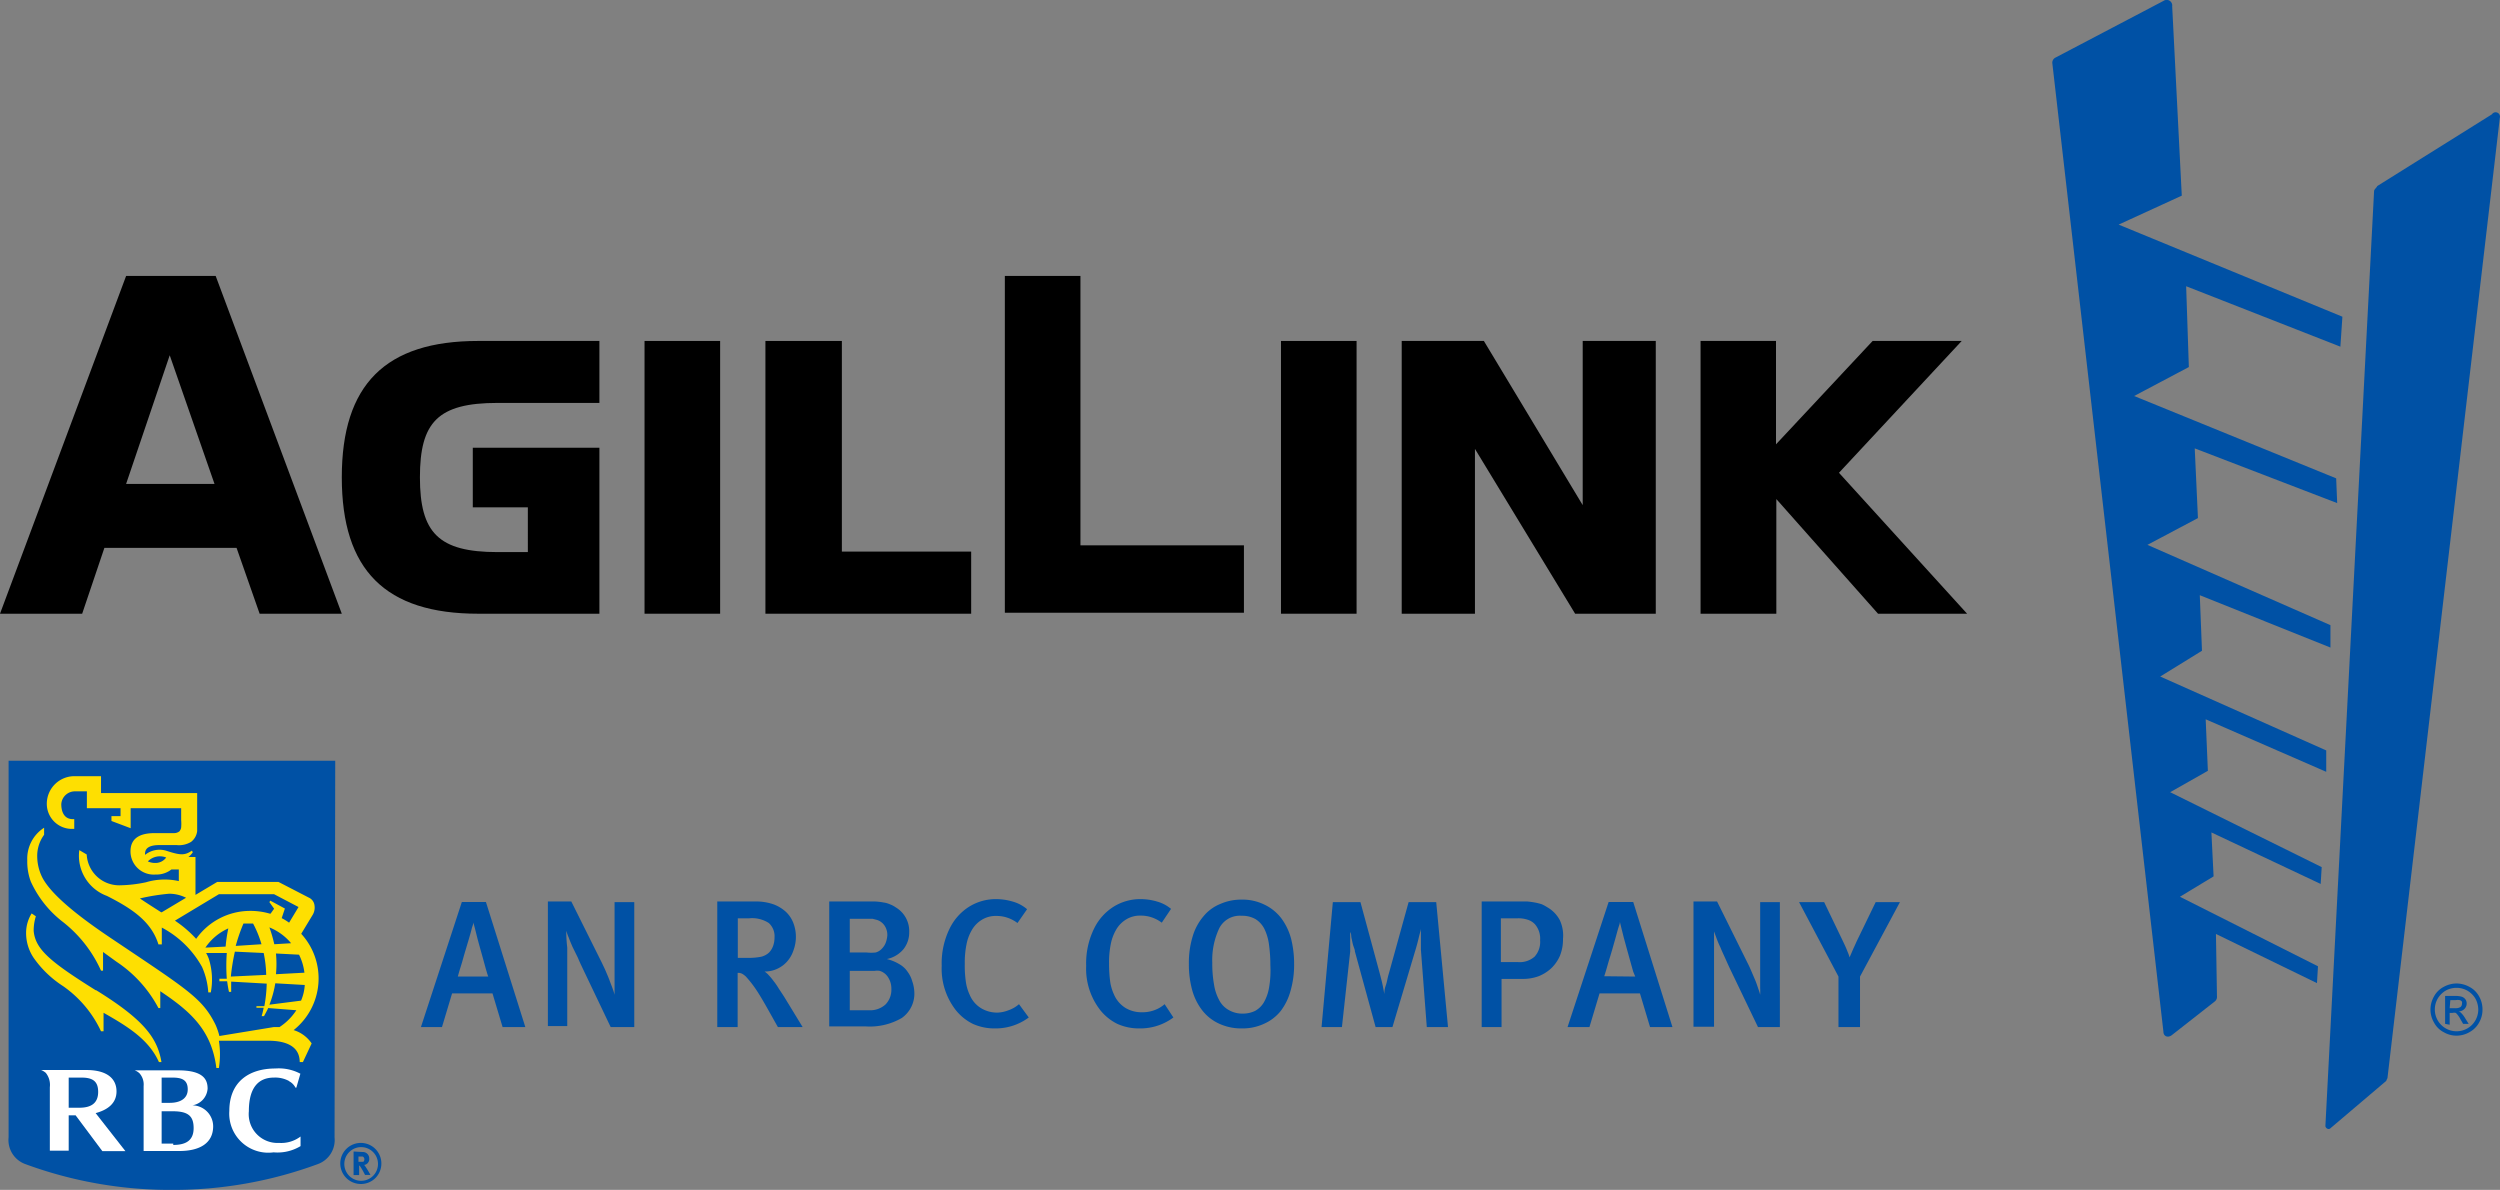 <svg id="Layer_1" data-name="Layer 1" xmlns="http://www.w3.org/2000/svg" viewBox="0 0 148.48 70.67"><rect x="0" y="0" width="148.48" height="70.67" fill="#808080" stroke="none"/><defs><style>.cls-1{fill:#0051a5;}.cls-2{fill:#fedf01;}.cls-3{fill:#fff;}</style></defs><path class="cls-1" d="M19.87,67.55a1.52,1.52,0,0,1-1,1.59,24.77,24.77,0,0,1-8.68,1.53,24.85,24.85,0,0,1-8.68-1.53,1.52,1.52,0,0,1-1-1.59V45.18h19.4Z"/><path class="cls-2" d="M5.68,58.81C3,57.13,2.1,56.39,2,55.29a2.83,2.83,0,0,1,.13-.87l-.25-.17a2.19,2.19,0,0,0-.33,1.14A2.64,2.64,0,0,0,2,56.89a6.27,6.27,0,0,0,1.75,1.68A6.73,6.73,0,0,1,6,61.25h.15v-1.1c1.42.81,2.68,1.57,3.29,2.93h.15c-.24-1.41-1-2.49-3.88-4.27"/><path class="cls-2" d="M13.56,55.14a3.22,3.22,0,0,0-1.36,1.14l1.2-.06a9.06,9.06,0,0,1,.16-1.08m4.32,4.29a2.76,2.76,0,0,0,.22-.93l-1.75-.1A6.08,6.08,0,0,1,16,59.67ZM16,55.08a7.72,7.72,0,0,1,.29,1l1-.06A3.29,3.29,0,0,0,16,55.08m-.47,1a6.24,6.24,0,0,0-.5-1.23h-.21l-.36,0A10.21,10.21,0,0,0,14,56.18Zm.86.55a6.43,6.43,0,0,1,0,1.23l1.69-.09a3.24,3.24,0,0,0-.32-1.07Zm-.58,1.27a7,7,0,0,0-.15-1.3l-1.71-.08A12.62,12.62,0,0,0,13.71,58Zm.27-3.65.2-.28L16,53.58l.05-.09.87.47-.19.57a3.29,3.29,0,0,1,.44.27l.56-.93-1.45-.76H13l-2.61,1.57a6.89,6.89,0,0,1,1.26,1.08,3.93,3.93,0,0,1,3.15-1.66,4.14,4.14,0,0,1,1.25.17m-6.44-.09,1.44-.86a2.23,2.23,0,0,0-1-.24,12.18,12.18,0,0,0-1.74.28c.18.13.82.54,1.26.82m.3-3.25a1,1,0,0,0-1.09.23,1.05,1.05,0,0,0,.52.09.78.78,0,0,0,.57-.32m8.12,12.15h-.19c0-1-.91-1.27-1.88-1.27H13A5.12,5.12,0,0,1,13,63.43h-.15c-.28-2.26-1.55-3.37-3.33-4.56v1H9.41a7.52,7.52,0,0,0-2.49-2.75h0l-.8-.58v1.11H6a7.64,7.64,0,0,0-2.26-2.89,6.34,6.34,0,0,1-1.91-2.4,3.39,3.39,0,0,1-.21-1.27,2.18,2.18,0,0,1,1-1.93v.42a2.11,2.11,0,0,0-.41,1.26,2.85,2.85,0,0,0,.31,1.29c.66,1.25,2.87,2.79,4.28,3.73,4.36,2.93,5.23,3.44,6,5a4,4,0,0,1,.23.67L16.26,61c.08,0,.25,0,.34,0a3.41,3.41,0,0,0,1-1l-1.67-.13c-.09.19-.18.35-.25.48h-.14c.05-.17.09-.34.12-.5l-.43,0v-.09l.47,0a8.37,8.37,0,0,0,.14-1.34l-2.11-.12c0,.21,0,.42,0,.61h-.13c-.05-.22-.08-.42-.11-.63l-.46,0v-.15l.44,0a10.21,10.21,0,0,1,0-1.53l-1.23,0a2.11,2.11,0,0,1,.16.34,4.1,4.1,0,0,1,.12,2h-.15A4.44,4.44,0,0,0,12,57.43a5.85,5.85,0,0,0-2.39-2.34v1H9.41C9,54.77,7.92,54,6.35,53.21a2.54,2.54,0,0,1-1.64-2.72l.44.26A1.93,1.93,0,0,0,7.1,52.58a7.94,7.94,0,0,0,1.57-.18,3.85,3.85,0,0,1,1.95-.07v-.69h-.44a1.44,1.44,0,0,1-.94.3,1.38,1.38,0,0,1-1.49-1.37c0-.94.8-1.09,1.45-1.09l1.12,0a.52.52,0,0,0,.33-.1.44.44,0,0,0,.11-.24,2.69,2.69,0,0,0,0-.44V48h-3v1.19l-1.14-.43v-.29h.54V48h-2V47h-.7a.81.81,0,0,0-.82.76c0,.48.19.89.68.89h.09v.58H4.3A1.49,1.49,0,0,1,2.78,47.7a1.64,1.64,0,0,1,1.7-1.6H6v1h5.71v1.47c0,.25,0,.58,0,.79a.94.94,0,0,1-.36.64,1.38,1.38,0,0,1-.87.19c-.14,0-.54,0-1,0-.65,0-.83.21-.86.44a.33.33,0,0,0,0,.14,1.36,1.36,0,0,1,1.23-.25c.86.28,1.11.3,1.55,0l.05.1a1.25,1.25,0,0,1-.26.28h.42v2.25l1.29-.77h3.64l1.8.93a.58.58,0,0,1,.34.47.85.85,0,0,1-.1.54l-.69,1.14a3.92,3.92,0,0,1-.45,5.72,2,2,0,0,1,1.07.79Z"/><path class="cls-3" d="M10.29,67.92H9.6V66h.65c.91,0,1.25.27,1.25,1s-.45,1-1.21,1M10.23,64c.55,0,.92.12.92.7s-.5.8-1.06.8H9.6V64Zm1.1,1.66a1.08,1.08,0,0,0,1-1c0-.52-.22-1.09-1.75-1.09H8v0a.84.84,0,0,1,.28.17,1,1,0,0,1,.25.76v3.86h2.13c1.18,0,2-.45,2-1.47a1.25,1.25,0,0,0-1.32-1.24"/><path class="cls-3" d="M4.08,64h.75c.63,0,1,.18,1,.85s-.42.94-1.11.94H4.08Zm2,4.37H7.45L5.68,66.11c.71-.19,1.24-.58,1.24-1.29s-.5-1.27-1.8-1.27H2.44v0a1,1,0,0,1,.28.17,1.14,1.14,0,0,1,.24.85v3.77H4.08V66.24h.41Z"/><path class="cls-3" d="M17.16,64.21a.9.9,0,0,1,.39.39s.05,0,.05,0l.24-.83a2.73,2.73,0,0,0-1.48-.31c-1.57,0-2.74.79-2.74,2.52a2.32,2.32,0,0,0,2.63,2.46,2.64,2.64,0,0,0,1.6-.37v-.57a1.9,1.9,0,0,1-1.27.38A1.71,1.71,0,0,1,14.78,66c0-1.48.63-2,1.49-2a1.72,1.72,0,0,1,.89.2"/><path class="cls-1" d="M21.29,69h.09c.12,0,.17,0,.2,0a.18.18,0,0,0,.06-.14.17.17,0,0,0-.1-.17l-.15,0h-.1Zm.24-.58a.38.38,0,0,1,.4.39.35.35,0,0,1-.31.38.17.17,0,0,1,.06.06,5.7,5.7,0,0,1,.32.53h-.32l-.12-.23c-.14-.24-.18-.31-.23-.33h0v.57H21V68.39Zm-.08-.29a1,1,0,0,0,0,2,1,1,0,0,0,0-2m0,2.19a1.22,1.22,0,1,1,1.2-1.22,1.21,1.21,0,0,1-1.2,1.22"/><path class="cls-1" d="M128.89,47.05l9,4.45-.06,1-6.49-3.06.13,2.61-2,1.21,8.2,4.13-.06,1-6-2.92.06,3.69a.35.35,0,0,1-.12.31l-2.55,2c-.25.2-.51.07-.51-.19L121.89,3.74a.34.34,0,0,1,.19-.32L128.5.05a.33.33,0,0,1,.51.32l.57,11.25-3.75,1.72,13.29,5.47L139,20.59,129.84,17,130,21.8l-3.25,1.72,12,4.89.06,1.47-8.46-3.25.19,4.14-3,1.59,10.87,4.77v1.33l-7.76-3.11.13,3.3-2.48,1.53,9.86,4.39v1.27L131,42.72l.13,3.06ZM148.47,7,141.8,64c0,.06-.07.13-.07.19L138.42,67c-.12.13-.31,0-.31-.13L141,11.37c0-.13.13-.19.19-.32L148,6.79A.26.26,0,0,1,148.47,7Z"/><path d="M14.05,32.54H6.2L4.88,36.45H0L7.49,16.39h5.32L20.3,36.45H15.42Zm-1.31-3.8L10.08,21.1,7.49,28.74Z"/><path d="M24.94,28.35c0,3.29,1.1,4.44,4.61,4.44h1.8V30.13H28.08V26.59H35.6v9.86H28.4c-5.51,0-8.1-2.59-8.1-8.1s2.59-8.1,8.1-8.1h7.2v3.68H29.55C26,23.93,24.94,25.08,24.94,28.35Z"/><path d="M38.28,20.25h4.49v16.2H38.28Z"/><path d="M45.46,20.25H50V32.76h7.68v3.69H45.46Z"/><path d="M59.68,16.39h4.49v16h9.71v4H59.68Z"/><path d="M76.08,20.25h4.49v16.2H76.08Z"/><path d="M87.6,26.66v9.79H83.25V20.25h4.88L94,30V20.25h4.34v16.2H93.55Z"/><path d="M105.5,29.64v6.81H101V20.25h4.48v6.14l5.74-6.14h5.29l-7.29,7.83,7.61,8.37h-5.29Z"/><path class="cls-1" d="M29.85,61l-.6-2h-2.4l-.6,2H25l2.43-7.43h1.43L31.2,61ZM29,58a2.55,2.55,0,0,1-.09-.27c-.05-.16-.1-.35-.16-.57s-.13-.47-.2-.72-.14-.5-.2-.73l-.15-.6a3.35,3.35,0,0,1-.08-.33h0c0,.1-.07.23-.11.4s-.1.37-.16.58l-.2.67c-.07.23-.13.45-.19.66s-.12.39-.17.56-.08.28-.1.35Z"/><path class="cls-1" d="M36.27,61l-1.66-3.48c-.1-.21-.2-.42-.29-.64L34,56.23c-.08-.19-.16-.37-.22-.54a3.7,3.7,0,0,1-.15-.41l0,0q0,.48.06,1c0,.35,0,.71,0,1.07l0,3.59H32.54V53.54h1.39l1.81,3.63c.08.17.17.35.25.54s.16.37.22.54.13.33.18.48a3.25,3.25,0,0,1,.11.35l0,0q0-.13,0-.39c0-.17,0-.35,0-.55l0-.61c0-.2,0-.39,0-.56l0-3.39h1.17V61Z"/><path class="cls-1" d="M46.2,61l-.64-1.14c-.26-.46-.48-.83-.67-1.11A6.67,6.67,0,0,0,44.3,58a1.3,1.3,0,0,0-.21-.16.53.53,0,0,0-.28-.06V61H42.6V53.54h2.26a3.14,3.14,0,0,1,1.08.17,2.22,2.22,0,0,1,.75.46,1.77,1.77,0,0,1,.44.68,2.3,2.3,0,0,1,0,1.58,1.88,1.88,0,0,1-.36.65,1.75,1.75,0,0,1-.59.45,1.71,1.71,0,0,1-.77.17,1.31,1.31,0,0,1,.24.21,3.85,3.85,0,0,1,.29.35,3.94,3.94,0,0,1,.31.45l.31.47L47.67,61ZM46,55.68a1.05,1.05,0,0,0-.34-.86,1.81,1.81,0,0,0-1.16-.28h-.68v2.35h.64a3.7,3.7,0,0,0,.76-.07,1.08,1.08,0,0,0,.45-.24,1.12,1.12,0,0,0,.24-.38A1.46,1.46,0,0,0,46,55.68Z"/><path class="cls-1" d="M54.3,58.86a1.77,1.77,0,0,1-.74,1.6,3.78,3.78,0,0,1-2.15.5H49.25V53.54h2l.71,0a3.58,3.58,0,0,1,.51.06,1.38,1.38,0,0,1,.39.11,1.59,1.59,0,0,1,.34.18A1.64,1.64,0,0,1,54,55.36a1.6,1.6,0,0,1-.33,1,1.74,1.74,0,0,1-1,.6,2.62,2.62,0,0,1,.77.32,1.42,1.42,0,0,1,.48.46,1.68,1.68,0,0,1,.26.54A2.15,2.15,0,0,1,54.3,58.86Zm-1.6-3.3a1,1,0,0,0-.16-.58.87.87,0,0,0-.44-.34l-.27-.07-.42,0h-.94v2h1a2.47,2.47,0,0,0,.54,0,.79.79,0,0,0,.37-.23,1,1,0,0,0,.24-.39A1.63,1.63,0,0,0,52.7,55.56Zm.24,3.18a1.23,1.23,0,0,0-.19-.69.89.89,0,0,0-.51-.39.87.87,0,0,0-.28,0H50.47v2.34h1.12a1.36,1.36,0,0,0,1-.34A1.25,1.25,0,0,0,52.94,58.74Z"/><path class="cls-1" d="M61.1,60.43a3.29,3.29,0,0,1-2,.65,3.11,3.11,0,0,1-1.32-.27,3,3,0,0,1-1-.8,4,4,0,0,1-.85-2.65,4.68,4.68,0,0,1,.49-2.25,3.17,3.17,0,0,1,1.14-1.26,3,3,0,0,1,1.6-.45,3.52,3.52,0,0,1,1,.15A2.24,2.24,0,0,1,61,54l-.57.82a2.11,2.11,0,0,0-.61-.32,2,2,0,0,0-.65-.1,1.56,1.56,0,0,0-.86.23,1.72,1.72,0,0,0-.62.66,2.67,2.67,0,0,0-.29.81,5.43,5.43,0,0,0-.1,1.14,6.65,6.65,0,0,0,.07,1.11,2.73,2.73,0,0,0,.22.73,1.69,1.69,0,0,0,.68.8,1.85,1.85,0,0,0,1,.26A2,2,0,0,0,59.9,60a1.89,1.89,0,0,0,.62-.36Z"/><path class="cls-1" d="M69.69,60.43a3.28,3.28,0,0,1-2,.65,3.13,3.13,0,0,1-1.33-.27,3,3,0,0,1-1-.8,4,4,0,0,1-.85-2.65A4.68,4.68,0,0,1,65,55.11a3.17,3.17,0,0,1,1.14-1.26,3,3,0,0,1,1.6-.45,3.47,3.47,0,0,1,1,.15,2.24,2.24,0,0,1,.81.43L69,54.8a2.11,2.11,0,0,0-.61-.32,2,2,0,0,0-.65-.1,1.56,1.56,0,0,0-.86.23,1.72,1.72,0,0,0-.62.66,2.67,2.67,0,0,0-.29.81,5.43,5.43,0,0,0-.1,1.14,7.94,7.94,0,0,0,.07,1.11,2.73,2.73,0,0,0,.22.73,1.75,1.75,0,0,0,.68.8,1.85,1.85,0,0,0,1,.26,2,2,0,0,0,.71-.12,1.89,1.89,0,0,0,.62-.36Z"/><path class="cls-1" d="M76.86,57.26a5.54,5.54,0,0,1-.21,1.58,3.5,3.5,0,0,1-.59,1.21,2.64,2.64,0,0,1-1,.76,3,3,0,0,1-1.29.27,3.12,3.12,0,0,1-1.38-.29,2.68,2.68,0,0,1-1-.8,3.5,3.5,0,0,1-.59-1.21,5.73,5.73,0,0,1-.19-1.53,5.34,5.34,0,0,1,.22-1.62,3.27,3.27,0,0,1,.64-1.2,2.5,2.5,0,0,1,1-.74,3.07,3.07,0,0,1,1.27-.26,2.93,2.93,0,0,1,1.36.3,2.74,2.74,0,0,1,1,.81,3.58,3.58,0,0,1,.58,1.21A6.06,6.06,0,0,1,76.86,57.26Zm-1.41.08a8.92,8.92,0,0,0-.08-1.22,3,3,0,0,0-.27-.94,1.45,1.45,0,0,0-.53-.59,1.58,1.58,0,0,0-.82-.2,1.37,1.37,0,0,0-1.33.73A4.41,4.41,0,0,0,72,57.18a6.89,6.89,0,0,0,.1,1.27,2.83,2.83,0,0,0,.3.93A1.42,1.42,0,0,0,73,60a1.59,1.59,0,0,0,.81.2,1.67,1.67,0,0,0,.73-.16,1.38,1.38,0,0,0,.52-.5,2.68,2.68,0,0,0,.31-.87A5.92,5.92,0,0,0,75.45,57.34Z"/><path class="cls-1" d="M84.74,61l-.35-4.6c0-.11,0-.23,0-.36s0-.26,0-.37,0-.23,0-.32a2.27,2.27,0,0,1,0-.24c0,.13-.06.3-.11.51s-.11.45-.18.69L82.7,61h-1l-1.23-4.49c0-.12-.07-.25-.11-.39s-.06-.28-.09-.4,0-.25-.08-.36,0-.15,0-.21a1.94,1.94,0,0,1,0,.22c0,.11,0,.23,0,.36s0,.27,0,.41,0,.27,0,.38L79.7,61H78.49l.67-7.42H80.8l1.14,4.21c.08.31.15.57.19.78l.09.47c0-.11,0-.28.08-.5s.11-.48.19-.73l1.17-4.23H85.3L86,61Z"/><path class="cls-1" d="M92.83,55.76a2.61,2.61,0,0,1-.18,1,2.32,2.32,0,0,1-.51.74,2.39,2.39,0,0,1-.76.48,2.71,2.71,0,0,1-.95.16H89.18V61H88V53.54h2l.7,0a5,5,0,0,1,.5.07,3,3,0,0,1,.38.1,2.38,2.38,0,0,1,.31.17,1.91,1.91,0,0,1,.75.77A2.17,2.17,0,0,1,92.83,55.76Zm-1.36.08a1.31,1.31,0,0,0-.3-.94,1,1,0,0,0-.42-.27,1.75,1.75,0,0,0-.61-.09h-1v2.6h1a1.35,1.35,0,0,0,1-.32A1.3,1.3,0,0,0,91.47,55.84Z"/><path class="cls-1" d="M98,61l-.6-2H95l-.6,2H93.1l2.44-7.43H97L99.33,61Zm-.88-3L97,57.71c-.05-.16-.1-.35-.16-.57s-.13-.47-.2-.72-.14-.5-.2-.73l-.15-.6-.08-.33h0c0,.1-.06.23-.11.4s-.1.37-.16.58-.13.44-.19.67-.14.45-.2.66l-.16.56-.11.35Z"/><path class="cls-1" d="M104.41,61l-1.67-3.48c-.1-.21-.19-.42-.29-.64s-.19-.41-.27-.61a5.81,5.81,0,0,1-.23-.54l-.15-.41,0,0c0,.32,0,.65,0,1s0,.71,0,1.07l0,3.59h-1.22V53.54h1.4l1.8,3.63c.09.17.17.35.25.54l.23.54c.07.17.12.33.17.48a3.25,3.25,0,0,1,.11.35l0,0a3.61,3.61,0,0,0,0-.39c0-.17,0-.35,0-.55s0-.4,0-.61,0-.39,0-.56l0-3.39h1.17V61Z"/><path class="cls-1" d="M110.47,58v3h-1.28V58l-2.34-4.42h1.49l1.12,2.33c.1.21.19.4.26.59a2.43,2.43,0,0,1,.13.36s.08-.18.16-.37.17-.37.25-.56l1.14-2.35h1.44Z"/><path class="cls-1" d="M145.9,58.41a1.63,1.63,0,0,1,.76.2,1.39,1.39,0,0,1,.58.57,1.56,1.56,0,0,1,.2.78,1.53,1.53,0,0,1-.2.77,1.42,1.42,0,0,1-.57.57,1.54,1.54,0,0,1-.77.21,1.51,1.51,0,0,1-.77-.21,1.36,1.36,0,0,1-.57-.57,1.54,1.54,0,0,1-.21-.77,1.58,1.58,0,0,1,.21-.78,1.39,1.39,0,0,1,.58-.57A1.63,1.63,0,0,1,145.9,58.41Zm0,.26a1.35,1.35,0,0,0-.64.16,1.38,1.38,0,0,0-.48.48,1.29,1.29,0,0,0-.17.65,1.29,1.29,0,0,0,.65,1.12,1.29,1.29,0,0,0,1.28,0,1.3,1.3,0,0,0,.48-.48,1.33,1.33,0,0,0,.17-.64,1.4,1.4,0,0,0-.17-.65,1.33,1.33,0,0,0-.49-.48A1.31,1.31,0,0,0,145.9,58.67Zm-.68,2.14V59.15h.57a1.43,1.43,0,0,1,.43.05.46.46,0,0,1,.21.16.4.4,0,0,1,.07.24.44.44,0,0,1-.13.32.49.49,0,0,1-.34.15.34.34,0,0,1,.14.09,1.52,1.52,0,0,1,.25.33l.2.32h-.33l-.15-.26a1.5,1.5,0,0,0-.28-.39.41.41,0,0,0-.21,0h-.16v.7Zm.27-.93h.33a.54.54,0,0,0,.31-.07.23.23,0,0,0,.09-.19.28.28,0,0,0,0-.13.27.27,0,0,0-.12-.09.83.83,0,0,0-.27,0h-.3Z"/></svg>